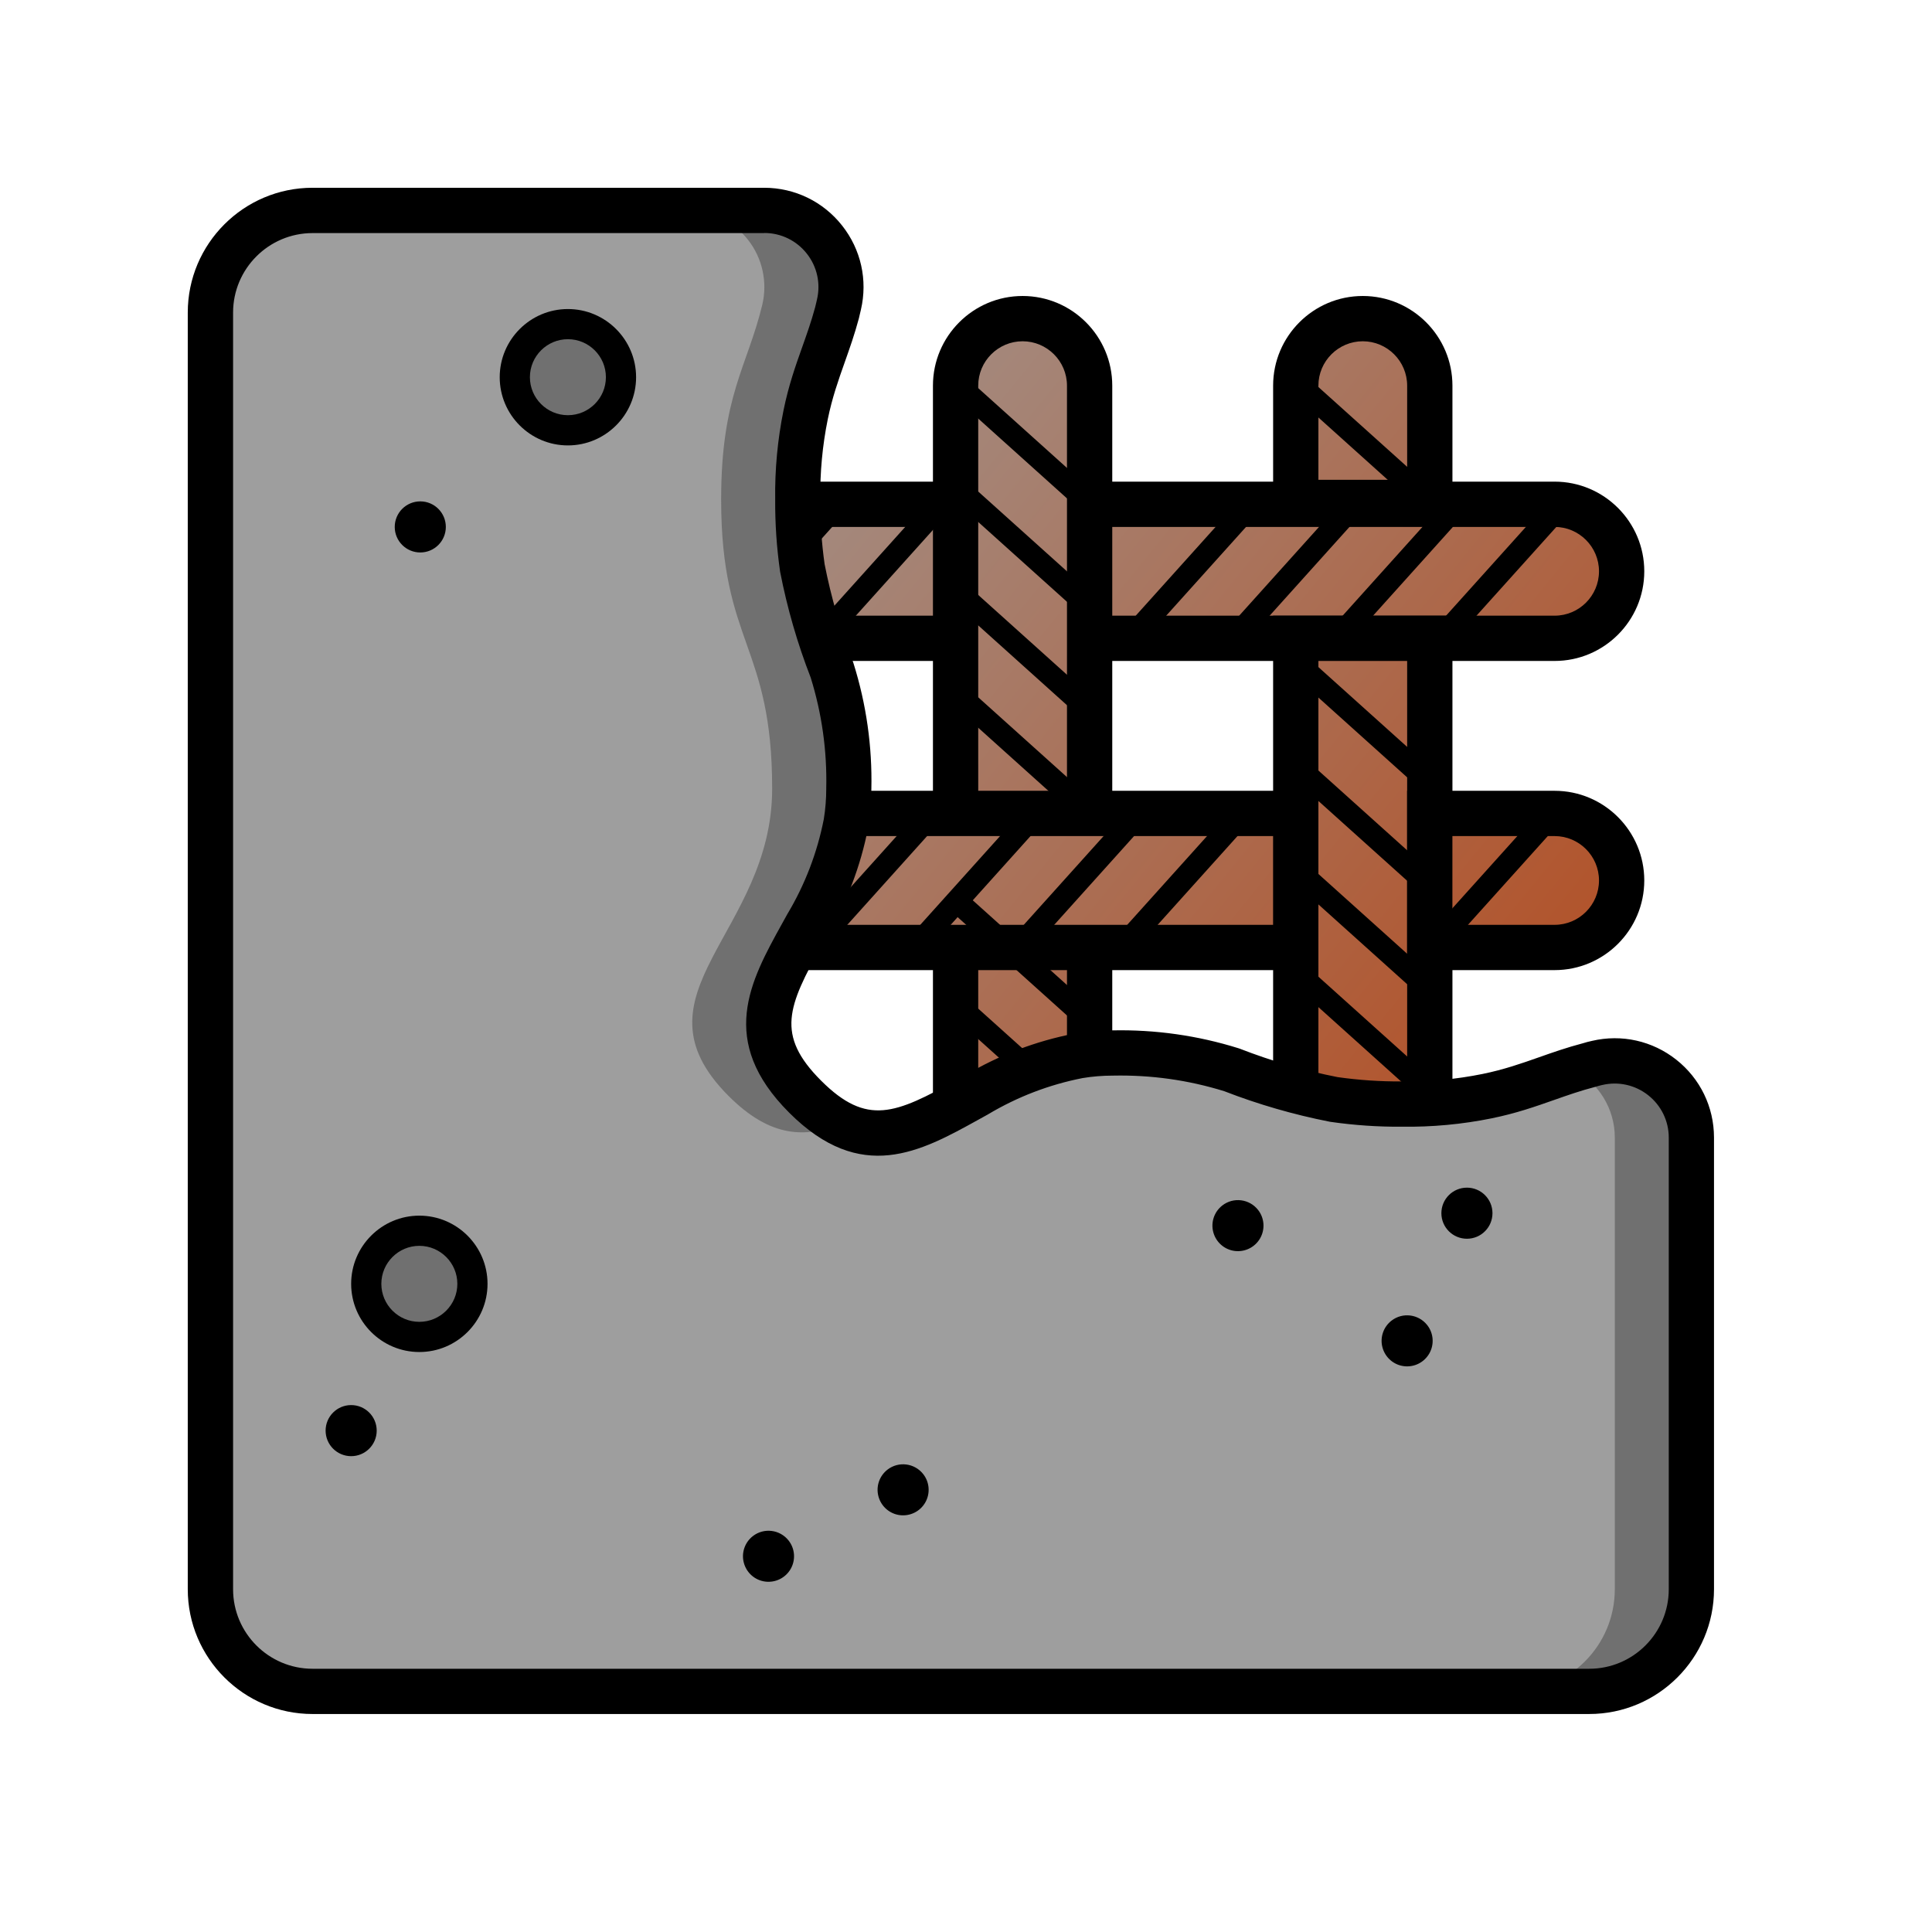 <?xml version="1.0" encoding="UTF-8"?>
<svg id="Layer_1" data-name="Layer 1" xmlns="http://www.w3.org/2000/svg" xmlns:xlink="http://www.w3.org/1999/xlink" viewBox="0 0 512 512">
  <defs>
    <style>
      .cls-1 {
        fill: url(#linear-gradient-4);
      }

      .cls-1, .cls-2, .cls-3, .cls-4, .cls-5, .cls-6 {
        fill-rule: evenodd;
      }

      .cls-7 {
        fill: url(#linear-gradient-2);
      }

      .cls-2 {
        fill: #9e9e9e;
      }

      .cls-8, .cls-5 {
        fill: #707070;
      }

      .cls-3 {
        fill: url(#linear-gradient-6);
      }

      .cls-4 {
        fill: url(#linear-gradient-5);
      }

      .cls-9 {
        fill: url(#linear-gradient-3);
      }

      .cls-10 {
        fill: url(#linear-gradient);
      }
    </style>
    <linearGradient id="linear-gradient" x1="172.04" y1="45.7" x2="484.31" y2="299.95" gradientTransform="translate(150.46 453.25) rotate(-90)" gradientUnits="userSpaceOnUse">
      <stop offset="0" stop-color="#9e9e9e"/>
      <stop offset="1" stop-color="#b7410e"/>
    </linearGradient>
    <linearGradient id="linear-gradient-2" x1="129.91" y1="97.45" x2="442.17" y2="351.7" gradientTransform="matrix(1, 0, 0, 1, 0, 0)" xlink:href="#linear-gradient"/>
    <linearGradient id="linear-gradient-3" x1="149.68" y1="73.16" x2="461.95" y2="327.41" gradientTransform="matrix(1, 0, 0, 1, 0, 0)" xlink:href="#linear-gradient"/>
    <linearGradient id="linear-gradient-4" x1="214.25" y1="-6.14" x2="526.52" y2="248.1" gradientTransform="matrix(1, 0, 0, 1, 0, 0)" xlink:href="#linear-gradient"/>
    <linearGradient id="linear-gradient-5" x1="116.99" y1="113.32" x2="429.25" y2="367.56" gradientTransform="matrix(1, 0, 0, 1, 0, 0)" xlink:href="#linear-gradient"/>
    <linearGradient id="linear-gradient-6" x1="170.49" y1="47.6" x2="482.76" y2="301.85" gradientTransform="matrix(1, 0, 0, 1, 0, 0)" xlink:href="#linear-gradient"/>
  </defs>
  <g id="Precast_Concrete" data-name="Precast Concrete">
    <g id="Rebar">
      <g id="Rebar_Bars" data-name="Rebar Bars">
        <g>
          <rect class="cls-10" x="284.1" y="23.5" width="35.52" height="255.79" rx="17.76" ry="17.76" transform="translate(453.25 -150.46) rotate(90)"/>
          <path d="m411.99,175.16h-220.27c-13.1,0-23.76-10.66-23.76-23.76s10.66-23.76,23.76-23.76h220.27c13.1,0,23.76,10.66,23.76,23.76s-10.66,23.76-23.76,23.76Zm-220.27-35.52c-6.48,0-11.76,5.28-11.76,11.76s5.28,11.76,11.76,11.76h220.27c6.49,0,11.76-5.28,11.76-11.76s-5.28-11.76-11.76-11.76h-220.27Z"/>
        </g>
        <g>
          <rect class="cls-7" x="253.24" y="84.44" width="35.52" height="255.79" rx="17.76" ry="17.76"/>
          <path d="m271,346.23c-13.1,0-23.76-10.66-23.76-23.76V102.2c0-13.1,10.66-23.76,23.76-23.76s23.76,10.66,23.76,23.76v220.27c0,13.1-10.66,23.76-23.76,23.76Zm0-255.79c-6.49,0-11.76,5.28-11.76,11.76v220.27c0,6.49,5.28,11.76,11.76,11.76s11.76-5.28,11.76-11.76V102.2c0-6.48-5.28-11.76-11.76-11.76Z"/>
        </g>
        <g>
          <rect class="cls-9" x="343.38" y="169.16" width="35.52" height="152.35"/>
          <path d="m384.91,327.51h-47.52v-164.35h47.52v164.35Zm-35.52-12h23.52v-140.35h-23.52v140.35Z"/>
        </g>
        <g>
          <path class="cls-1" d="m343.38,133.16v-30.96c0-9.81,7.95-17.76,17.76-17.76h0c9.81,0,17.76,7.95,17.76,17.76v30.96h-35.52Z"/>
          <path d="m384.91,139.16h-47.52v-36.96c0-13.1,10.66-23.76,23.76-23.76s23.76,10.66,23.76,23.76v36.96Zm-35.52-12h23.52v-24.96c0-6.48-5.28-11.76-11.76-11.76s-11.76,5.28-11.76,11.76v24.96Z"/>
        </g>
        <g>
          <path class="cls-4" d="m343.38,251.09h-151.66c-9.81,0-17.76-7.95-17.76-17.76h0c0-9.81,7.95-17.76,17.76-17.76h151.66v35.52Z"/>
          <path d="m349.38,257.09h-157.66c-13.1,0-23.76-10.66-23.76-23.76s10.66-23.76,23.76-23.76h157.66v47.52Zm-157.66-35.52c-6.48,0-11.76,5.28-11.76,11.76s5.28,11.76,11.76,11.76h145.66v-23.52h-145.66Z"/>
        </g>
        <g>
          <path class="cls-3" d="m378.91,251.09h33.09c9.81,0,17.76-7.95,17.76-17.76h0c0-9.81-7.95-17.76-17.76-17.76h-33.09v35.52Z"/>
          <path d="m411.99,257.09h-39.09v-47.52h39.09c13.1,0,23.76,10.66,23.76,23.76s-10.66,23.76-23.76,23.76Zm-27.09-12h27.09c6.49,0,11.76-5.28,11.76-11.76s-5.28-11.76-11.76-11.76h-27.09v23.52Z"/>
        </g>
      </g>
      <g id="Rebar_Ribs" data-name="Rebar Ribs">
        <rect x="371.63" y="230.33" width="47.77" height="6" transform="translate(-42.45 371.4) rotate(-48.03)"/>
        <rect x="289.41" y="230.33" width="47.77" height="6" transform="translate(-69.69 310.26) rotate(-48.03)"/>
        <rect x="268" y="93.58" width="6" height="47.77" transform="translate(2.45 240.44) rotate(-48.04)"/>
        <rect x="268" y="120.99" width="6" height="47.77" transform="translate(-17.93 249.52) rotate(-48.04)"/>
        <rect x="268" y="148.4" width="6" height="47.77" transform="translate(-38.31 258.6) rotate(-48.04)"/>
        <rect x="268" y="230.62" width="6" height="47.77" transform="translate(-99.45 285.85) rotate(-48.04)"/>
        <rect x="268" y="258.03" width="6" height="47.77" transform="translate(-119.83 294.93) rotate(-48.04)"/>
        <rect x="268" y="175.53" width="6" height="47.77" transform="translate(-58.48 267.59) rotate(-48.04)"/>
        <rect x="358.15" y="93.3" width="6" height="47.77" transform="translate(32.53 307.37) rotate(-48.04)"/>
        <rect x="358.15" y="167.53" width="6" height="47.77" transform="translate(-22.66 331.97) rotate(-48.04)"/>
        <rect x="358.15" y="194.93" width="6" height="47.77" transform="translate(-43.04 341.05) rotate(-48.04)"/>
        <rect x="358.15" y="222.34" width="6" height="47.77" transform="translate(-63.42 350.14) rotate(-48.04)"/>
        <rect x="358.81" y="250.15" width="6" height="47.77" transform="translate(-83.88 359.85) rotate(-48.04)"/>
        <rect x="262" y="230.33" width="47.77" height="6" transform="translate(-78.77 289.88) rotate(-48.03)"/>
        <rect x="234.59" y="230.33" width="47.77" height="6" transform="translate(-87.85 269.54) rotate(-48.04)"/>
        <rect x="207.18" y="230.33" width="47.77" height="6" transform="translate(-96.93 249.16) rotate(-48.04)"/>
        <rect x="179.78" y="230.33" width="47.77" height="6" transform="translate(-106.02 228.78) rotate(-48.04)"/>
        <rect x="182.04" y="148.4" width="47.77" height="6" transform="translate(-44.34 203.31) rotate(-48.04)"/>
        <rect x="373.9" y="148.4" width="47.77" height="6" transform="translate(19.22 345.94) rotate(-48.03)"/>
        <rect x="346.49" y="148.4" width="47.77" height="6" transform="translate(10.14 325.56) rotate(-48.03)"/>
        <rect x="319.08" y="148.4" width="47.77" height="6" transform="translate(1.06 305.18) rotate(-48.03)"/>
        <rect x="291.68" y="148.4" width="47.77" height="6" transform="translate(-8.02 284.8) rotate(-48.03)"/>
        <rect x="209.45" y="148.4" width="47.77" height="6" transform="translate(-35.25 223.69) rotate(-48.04)"/>
      </g>
    </g>
    <g id="Material">
      <path id="Path" class="cls-2" d="m448.23,301.46v119.7c0,14.95-12.12,27.07-27.07,27.07H82.83c-14.95,0-27.07-12.12-27.07-27.07V82.83c0-14.95,12.12-27.07,27.07-27.07h119.7c6.22,0,12.08,2.86,15.93,7.74,3.85,4.88,5.26,11.25,3.82,17.3-.14.68-.34,1.35-.47,2.03-2.57,9.61-6.16,16.44-8.32,27.07-1.51,7.41-2.21,14.97-2.1,22.53-.04,6.04.36,12.08,1.22,18.07,1.8,9.24,4.43,18.3,7.85,27.07,3.2,10.2,4.71,20.85,4.47,31.53,0,3.04-.25,6.07-.74,9.07-1.86,9.55-5.36,18.71-10.35,27.07-8.86,16.17-17.19,28.69-.47,45.4s29.23,8.39,45.4-.47c8.36-4.99,17.51-8.49,27.07-10.35,2.97-.49,5.98-.74,9-.74,10.71-.24,21.38,1.27,31.6,4.47,8.77,3.41,17.83,6.04,27.07,7.85,5.96.85,11.98,1.26,18,1.22,7.59.12,15.16-.59,22.6-2.1,10.62-2.17,17.46-5.75,27.07-8.26.68-.2,1.35-.41,2.03-.54,6.05-1.43,12.42-.03,17.3,3.82,4.88,3.85,7.73,9.72,7.74,15.93h0Z"/>
      <path id="Path-2" data-name="Path" class="cls-5" d="m202,80.82c-3.94,16.32-10.89,24.09-10.89,51.55,0,38.35,13.52,38.35,13.52,76.65s-38.64,54.34-11.54,81.43c11.13,11.14,20.39,11.16,30.1,7.33-3.65-1.88-6.97-4.36-9.81-7.33-27.1-27.1,11.54-43.11,11.54-81.43s-13.52-38.3-13.52-76.65c0-27.46,6.95-35.23,10.89-51.55,1.45-6.05.04-12.42-3.8-17.31-3.85-4.88-9.72-7.74-15.94-7.74h-20.29c6.22,0,12.09,2.86,15.94,7.74,3.85,4.88,5.25,11.26,3.8,17.31Z"/>
      <path id="Path-3" data-name="Path" class="cls-5" d="m423.2,281.7c-2.23.53-4.29,1.13-6.27,1.75,6.76,3.47,11.01,10.42,11.01,18.01v119.7c0,14.95-12.12,27.07-27.07,27.07h20.3c14.95,0,27.07-12.12,27.07-27.07v-119.7c0-6.22-2.86-12.09-7.74-15.94-4.88-3.85-11.25-5.26-17.3-3.83Z"/>
      <path d="m421.17,454.23H82.83c-18.23,0-33.07-14.83-33.07-33.07V82.83c0-18.23,14.83-33.07,33.07-33.07h119.7c8.11.01,15.63,3.67,20.64,10.02,5,6.33,6.81,14.45,4.98,22.3-.08.39-.18.79-.28,1.18-.06.25-.12.49-.17.74l-.09.38c-1.14,4.26-2.46,7.98-3.73,11.57-1.71,4.83-3.33,9.39-4.51,15.14-1.42,6.98-2.08,14.13-1.98,21.25v.07s0,.07,0,.07c-.04,5.68.34,11.4,1.14,17.03,1.73,8.81,4.25,17.52,7.52,25.88l.13.38c3.4,10.82,5,22.06,4.74,33.4,0,3.33-.28,6.69-.82,9.97l-.03.17c-1.99,10.23-5.7,19.95-11.03,28.9-.44.8-.88,1.6-1.31,2.38-8.87,16.04-12.28,23.65-.12,35.8s19.76,8.74,35.8-.13c.79-.43,1.58-.87,2.38-1.31,8.95-5.33,18.67-9.04,28.9-11.03l.16-.03c3.27-.54,6.6-.82,9.91-.83,11.35-.24,22.62,1.35,33.46,4.74l.38.13c8.37,3.26,17.08,5.79,25.89,7.52,5.6.79,11.29,1.18,16.96,1.14h.13c7.15.1,14.32-.56,21.32-1.98,5.67-1.16,10.18-2.74,14.95-4.42,3.63-1.28,7.39-2.6,11.69-3.73.71-.21,1.5-.45,2.37-.62,7.85-1.83,15.97-.02,22.3,4.97,6.36,5.02,10.01,12.54,10.02,20.64v119.71c0,18.23-14.83,33.07-33.07,33.07ZM202.53,61.77h-119.69c-11.62,0-21.07,9.45-21.07,21.07v338.33c0,11.62,9.45,21.07,21.07,21.07h338.33c11.62,0,21.07-9.45,21.07-21.07v-119.69c0-4.41-2-8.5-5.46-11.24-3.46-2.73-7.91-3.71-12.2-2.7l-.21.05c-.4.08-.92.24-1.48.4l-.21.06c-3.87,1.01-7.25,2.2-10.84,3.46-4.94,1.74-10.06,3.54-16.54,4.86-7.83,1.59-15.84,2.33-23.82,2.22-6.28.05-12.61-.39-18.82-1.28l-.3-.05c-9.49-1.86-18.87-4.57-27.89-8.07-9.56-2.97-19.49-4.35-29.49-4.14h-.13c-2.65,0-5.32.22-7.94.65-8.87,1.74-17.29,4.97-25.05,9.6l-.19.11c-.82.45-1.64.9-2.44,1.35-15.26,8.44-31.04,17.16-50.09-1.89-19.05-19.05-10.33-34.83-1.89-50.09.45-.81.9-1.62,1.35-2.44l.11-.19c4.63-7.76,7.86-16.19,9.6-25.05.43-2.64.65-5.34.65-8.01v-.14c.23-9.98-1.16-19.88-4.13-29.41-3.51-9.02-6.22-18.41-8.07-27.91l-.05-.3c-.89-6.24-1.32-12.59-1.28-18.89-.11-7.96.63-15.95,2.22-23.75,1.34-6.58,3.18-11.76,4.96-16.76,1.23-3.48,2.4-6.76,3.41-10.5.08-.36.17-.72.26-1.08.06-.25.12-.49.17-.74l.05-.21c1.02-4.29.04-8.74-2.7-12.2-2.73-3.46-6.83-5.45-11.23-5.46Z"/>
    </g>
    <g id="Air_Pockets" data-name="Air Pockets">
      <circle id="Oval" class="cls-8" cx="111.13" cy="339.69" r="13.53"/>
      <circle id="Oval-2" data-name="Oval" class="cls-8" cx="150.5" cy="99.97" r="13.53"/>
      <circle id="Oval-3" data-name="Oval" cx="93.06" cy="379.13" r="6.77"/>
      <circle id="Oval-4" data-name="Oval" cx="111.38" cy="139.64" r="6.77"/>
      <circle id="Oval-5" data-name="Oval" cx="388.75" cy="321.51" r="6.77"/>
      <path id="Path-4" data-name="Path" class="cls-6" d="m368.76,349.99c-2.17,1.68-3.11,4.5-2.38,7.14s2.97,4.59,5.69,4.92c2.72.34,5.37-1,6.72-3.38s1.13-5.35-.56-7.5c-2.3-2.93-6.53-3.46-9.47-1.18h0Z"/>
      <path id="Path-5" data-name="Path" class="cls-6" d="m323.93,319.46c-2.17,1.68-3.11,4.5-2.38,7.14s2.97,4.59,5.69,4.92,5.37-1,6.72-3.38,1.13-5.35-.56-7.5c-2.3-2.93-6.53-3.46-9.47-1.18h0Z"/>
      <path d="m150.5,118.04c-9.97,0-18.07-8.11-18.07-18.07s8.11-18.07,18.07-18.07,18.07,8.11,18.07,18.07-8.11,18.07-18.07,18.07Zm0-28.15c-5.55,0-10.07,4.52-10.07,10.07s4.52,10.07,10.07,10.07,10.07-4.52,10.07-10.07-4.52-10.07-10.07-10.07Z"/>
      <path d="m111.13,358.3c-9.97,0-18.07-8.11-18.07-18.07s8.11-18.07,18.07-18.07,18.07,8.11,18.07,18.07-8.11,18.07-18.07,18.07Zm0-28.14c-5.55,0-10.07,4.52-10.07,10.07s4.52,10.07,10.07,10.07,10.07-4.52,10.07-10.07-4.52-10.07-10.07-10.07Z"/>
      <path id="Path-6" data-name="Path" class="cls-6" d="m235.19,389.47c-2.17,1.68-3.11,4.5-2.38,7.14s2.97,4.59,5.69,4.92,5.37-1,6.72-3.38,1.13-5.35-.56-7.5c-2.3-2.93-6.53-3.46-9.47-1.18h0Z"/>
      <path id="Path-7" data-name="Path" class="cls-6" d="m199.52,407.08c-2.17,1.68-3.11,4.5-2.38,7.14s2.97,4.59,5.69,4.92,5.37-1,6.72-3.38,1.13-5.35-.56-7.5c-2.3-2.93-6.53-3.46-9.47-1.18h0Z"/>
    </g>
  </g>
</svg>